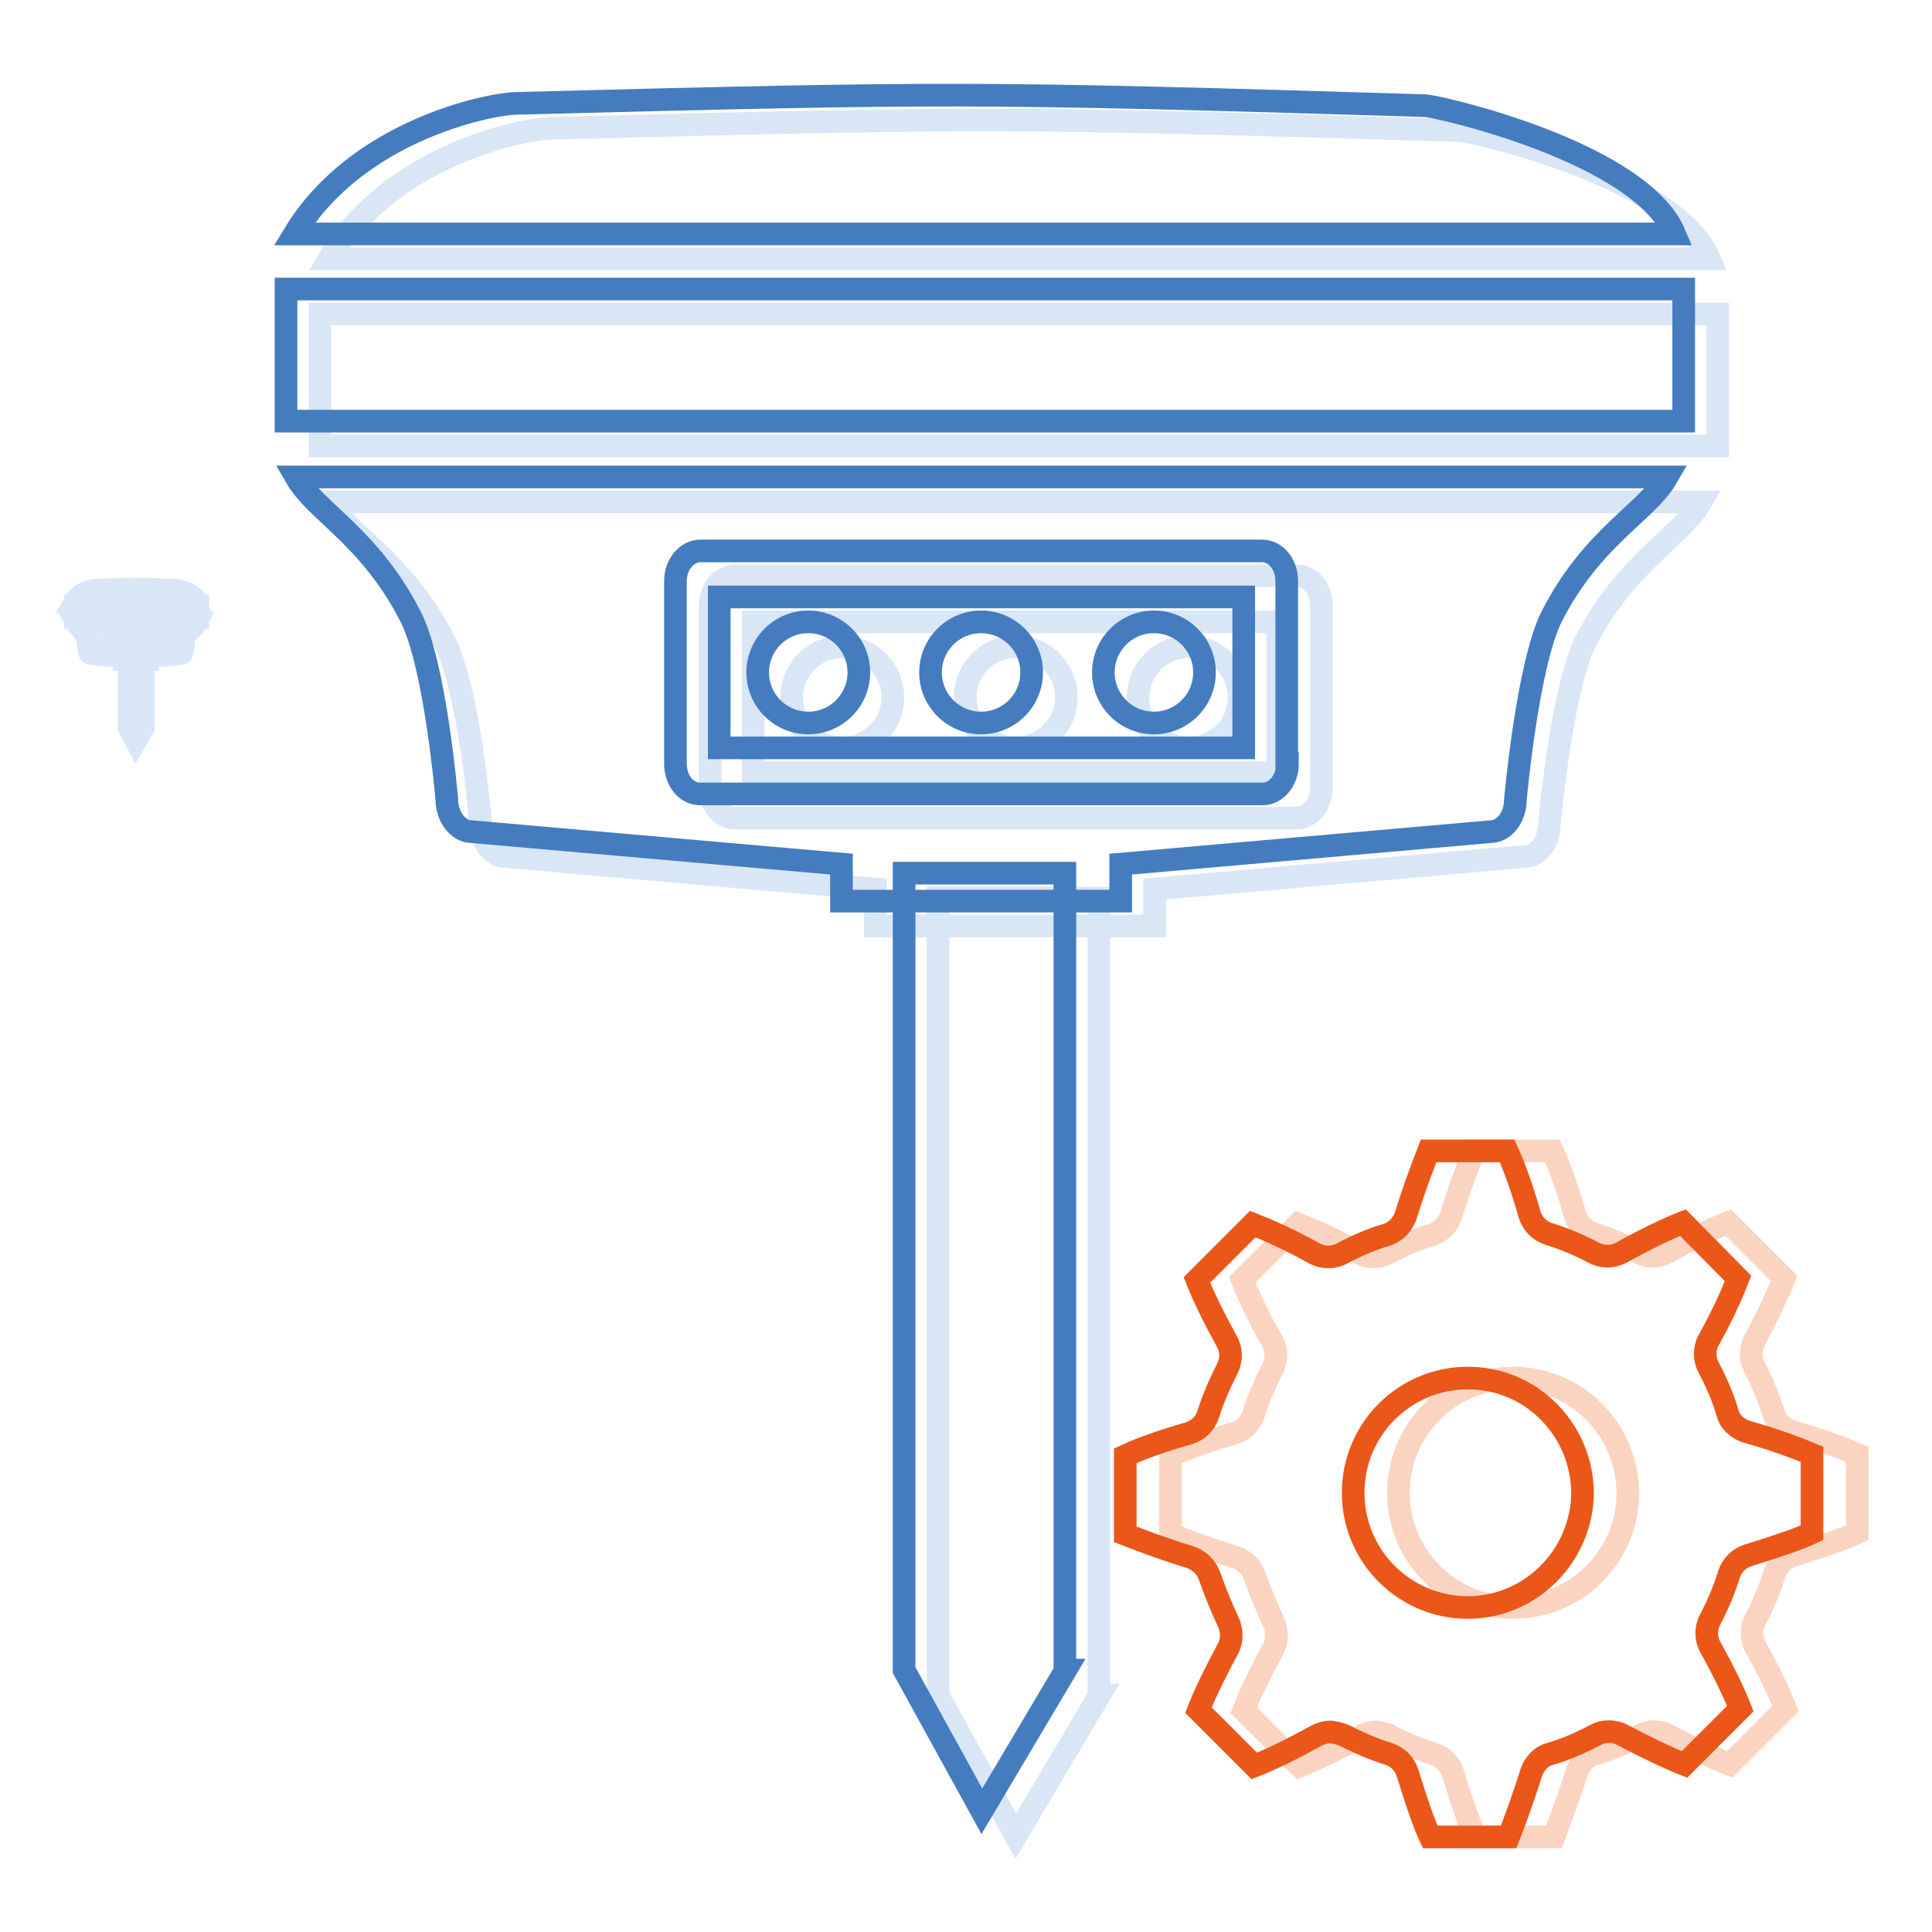 <?xml version="1.0" encoding="utf-8"?>
<!-- Svg Vector Icons : http://www.onlinewebfonts.com/icon -->
<!DOCTYPE svg PUBLIC "-//W3C//DTD SVG 1.1//EN" "http://www.w3.org/Graphics/SVG/1.1/DTD/svg11.dtd">
<svg version="1.1" xmlns="http://www.w3.org/2000/svg" xmlns:xlink="http://www.w3.org/1999/xlink" x="0px" y="0px" viewBox="0 0 256 256" enable-background="new 0 0 256 256" xml:space="preserve">
<g> <path stroke-width="3" fill-opacity="0" stroke="#d9e6f6"  d="M23.2,78.2c-5.2-0.2-5.5-0.2-10.6,0c-0.3,0-1.9,0.3-2.6,1.5h16C25.7,78.7,23.4,78.2,23.2,78.2z M10,80.3 h16.2v1.5H10V80.3z M26,82.5H10.1c0.2,0.4,0.8,0.7,1.3,1.6c0.3,0.6,0.4,2.1,0.4,2.1c0,0.2,0.1,0.4,0.3,0.4l4.3,0.4v0.4h3.2V87 l4.3-0.4c0.2,0,0.3-0.2,0.3-0.4c0,0,0.1-1.6,0.4-2.1C25.2,83.2,25.8,82.9,26,82.5z M21.6,85.9c0,0.2-0.1,0.4-0.3,0.4h-6.5 c-0.2,0-0.3-0.2-0.3-0.4v-2.1c0-0.2,0.1-0.4,0.3-0.4h6.5c0.2,0,0.3,0.2,0.3,0.4V85.9z"/> <path stroke-width="3" fill-opacity="0" stroke="#d9e6f6"  d="M15,83.9v1.8h6.1v-1.8H15z M16,85.4c-0.3,0-0.6-0.3-0.6-0.6c0-0.3,0.3-0.6,0.6-0.6c0.3,0,0.6,0.3,0.6,0.6 C16.6,85.1,16.4,85.4,16,85.4z M18.1,85.4c-0.3,0-0.6-0.3-0.6-0.6c0-0.3,0.3-0.6,0.6-0.6c0.3,0,0.6,0.3,0.6,0.6 C18.6,85.1,18.4,85.4,18.1,85.4z M20.1,85.4c-0.3,0-0.6-0.3-0.6-0.6c0-0.3,0.3-0.6,0.6-0.6c0.3,0,0.6,0.3,0.6,0.6 C20.7,85.1,20.4,85.4,20.1,85.4z"/> <path stroke-width="3" fill-opacity="0" stroke="#d9e6f6"  d="M19,96.4l-1,1.7l-0.9-1.7v-9.3H19V96.4z"/> <path stroke-width="3" fill-opacity="0" stroke="#fad4c1"  d="M237.5,189.7c-1.2-0.4-2.2-1.3-2.5-2.5c-0.7-2.1-1.5-4.1-2.5-6c-0.6-1.1-0.6-2.5,0-3.6 c1.9-3.6,3.2-6.4,3.9-8.2L229,162c-1.8,0.7-4.6,2-8.2,4c-1.1,0.6-2.5,0.6-3.6,0c-2-1-4-1.9-6-2.5c-1.2-0.4-2.1-1.3-2.5-2.5 c-1.1-3.9-2.2-6.8-3-8.5h-10.4c-0.7,1.8-1.8,4.6-3,8.5c-0.4,1.2-1.3,2.2-2.5,2.6c-2.1,0.6-4.1,1.5-6,2.5c-1.1,0.6-2.5,0.6-3.6,0 c-3.6-2-6.4-3.2-8.2-3.9l-7.4,7.4c0.7,1.8,2,4.6,4,8.2c0.6,1.1,0.6,2.5,0,3.6c-1,2-1.9,4-2.5,6c-0.4,1.2-1.3,2.1-2.5,2.5 c-3.9,1.1-6.8,2.2-8.5,3v10.4c1.8,0.7,4.6,1.8,8.5,3c1.3,0.4,2.3,1.4,2.7,2.6c0.7,2,1.5,4,2.4,5.9c0.6,1.2,0.6,2.6,0,3.7 c-1.9,3.5-3.2,6.3-3.9,8.1l7.4,7.4c1.8-0.7,4.6-2,8.2-4c0.6-0.3,1.2-0.5,1.8-0.5c0.6,0,1.2,0.2,1.8,0.4c1.9,1,4,1.9,6,2.5 c1.2,0.4,2.1,1.3,2.5,2.5c1.2,3.9,2.2,6.8,3,8.5h10.4c0.7-1.8,1.8-4.7,3-8.5c0.4-1.2,1.3-2.2,2.5-2.5c2.1-0.6,4.1-1.5,6-2.5 c1.1-0.6,2.5-0.6,3.6,0c3.6,1.9,6.4,3.2,8.2,3.9l7.4-7.4c-0.7-1.8-2-4.6-4-8.2c-0.6-1.1-0.6-2.5,0-3.6c1-1.9,1.9-4,2.5-6 c0.4-1.2,1.3-2.1,2.5-2.5c3.9-1.2,6.8-2.2,8.5-3v-10.4C244.2,191.9,241.4,190.8,237.5,189.7L237.5,189.7z M200.5,213 c-8.4,0-15.2-6.8-15.2-15.2s6.8-15.2,15.2-15.2c8.4,0,15.1,6.8,15.2,15.2C215.7,206.2,208.9,213,200.5,213z"/> <path stroke-width="3" fill-opacity="0" stroke="#ea5719"  d="M231.4,189.7c-1.2-0.4-2.2-1.3-2.5-2.5c-0.6-2.1-1.5-4.1-2.5-6c-0.6-1.1-0.6-2.5,0-3.6 c2-3.6,3.2-6.4,3.9-8.2L223,162c-1.8,0.7-4.6,2-8.2,4c-1.1,0.6-2.5,0.6-3.6,0c-1.9-1-4-1.9-6-2.5c-1.2-0.4-2.1-1.3-2.5-2.5 c-1.1-3.9-2.2-6.8-3-8.5h-10.4c-0.7,1.8-1.8,4.6-3,8.5c-0.4,1.2-1.3,2.2-2.5,2.6c-2.1,0.6-4.1,1.5-6,2.5c-1.1,0.6-2.5,0.6-3.6,0 c-3.6-2-6.4-3.2-8.2-3.9l-7.4,7.4c0.7,1.8,2,4.6,4,8.2c0.6,1.1,0.6,2.5,0,3.6c-1,2-1.9,4-2.5,6c-0.4,1.2-1.3,2.1-2.5,2.5 c-3.9,1.1-6.8,2.2-8.5,3v10.4c1.8,0.7,4.6,1.8,8.5,3c1.3,0.4,2.3,1.4,2.7,2.6c0.7,2,1.5,4,2.4,5.9c0.6,1.2,0.6,2.6,0,3.7 c-1.9,3.5-3.2,6.3-3.9,8.1l7.4,7.4c1.8-0.7,4.6-2,8.2-4c0.6-0.3,1.2-0.5,1.8-0.5c0.6,0,1.2,0.2,1.8,0.4c2,1,4,1.9,6,2.5 c1.2,0.4,2.1,1.3,2.5,2.5c1.2,3.9,2.2,6.8,3,8.5h10.4c0.7-1.8,1.8-4.7,3-8.5c0.4-1.2,1.3-2.2,2.5-2.5c2.1-0.6,4.1-1.5,6-2.5 c1.1-0.6,2.5-0.6,3.6,0c3.6,1.9,6.4,3.2,8.2,3.9l7.4-7.4c-0.7-1.8-2-4.6-4-8.2c-0.6-1.1-0.6-2.5,0-3.6c1-1.9,1.9-4,2.5-6 c0.4-1.2,1.3-2.1,2.5-2.5c3.9-1.2,6.8-2.2,8.5-3v-10.4C238.2,191.9,235.3,190.8,231.4,189.7L231.4,189.7z M194.5,213 c-8.4,0-15.2-6.8-15.2-15.2s6.8-15.2,15.2-15.2s15.1,6.8,15.2,15.2C209.6,206.2,202.8,213,194.5,213z"/> <path stroke-width="3" fill-opacity="0" stroke="#d9e6f6"  d="M193.4,17.3c-59.5-1.8-62.8-1.8-120.5-0.3c-3.7,0.1-21.1,3.6-29.3,17.3h182.9 C221.9,23.4,194.9,17.3,193.4,17.3z M42.4,41.6h185.2v17.5H42.4V41.6z M225.4,66.5H43.7c2.7,4.7,9.8,7.9,15.2,18.5 c3.3,6.4,4.8,24.2,4.8,24.2c0,2.3,1.5,4.3,3.3,4.3l49,4.3v4.9h37v-4.9l49-4.3c1.8,0,3.3-1.9,3.3-4.3c0,0,1.6-17.8,4.8-24.2 C215.6,74.4,222.7,71.2,225.4,66.5z M175.1,104.4c0,2.2-1.5,4-3.3,4H97.4c-1.9,0-3.3-1.8-3.3-4V80.3c0-2.2,1.5-4,3.3-4h74.4 c1.9,0,3.3,1.8,3.3,4V104.4L175.1,104.4z"/> <path stroke-width="3" fill-opacity="0" stroke="#d9e6f6"  d="M99.8,82.4v20h69.5v-20L99.8,82.4L99.8,82.4z M111.6,99.1c-3.7,0-6.7-3-6.7-6.7s3-6.7,6.7-6.7 c3.7,0,6.7,3,6.7,6.7S115.3,99.1,111.6,99.1z M134.6,99.1c-3.7,0-6.7-3-6.7-6.7s3-6.7,6.7-6.7c3.7,0,6.7,3,6.7,6.7 S138.3,99.1,134.6,99.1z M157.5,99.1c-3.7,0-6.7-3-6.7-6.7s3-6.7,6.7-6.7c3.7,0,6.7,3,6.7,6.7S161.2,99.1,157.5,99.1z"/> <path stroke-width="3" fill-opacity="0" stroke="#d9e6f6"  d="M145.7,224.6l-11.1,18.7l-10.3-18.7V119h21.3V224.6z"/> <path stroke-width="3" fill-opacity="0" stroke="#447cbf"  d="M188.8,14c-59.5-1.8-62.8-1.8-120.5-0.3C64.7,13.8,47.3,17.3,39,31h182.9C217.3,20.1,190.3,14,188.8,14z  M37.9,38.3h185.2v17.5H37.9V38.3z M220.9,63.2H39.2c2.7,4.7,9.8,7.9,15.2,18.5c3.3,6.4,4.8,24.2,4.8,24.2c0,2.3,1.5,4.3,3.3,4.3 l49,4.3v4.9h37v-4.9l49-4.3c1.8,0,3.3-1.9,3.3-4.3c0,0,1.6-17.8,4.8-24.2C211,71.1,218.2,67.9,220.9,63.2z M170.6,101.2 c0,2.2-1.5,4-3.3,4H92.8c-1.9,0-3.3-1.8-3.3-4V77c0-2.2,1.5-4,3.3-4h74.4c1.9,0,3.3,1.8,3.3,4V101.2L170.6,101.2z"/> <path stroke-width="3" fill-opacity="0" stroke="#447cbf"  d="M95.3,79.1v20h69.5v-20L95.3,79.1L95.3,79.1z M107.1,95.8c-3.7,0-6.7-3-6.7-6.7c0-3.7,3-6.7,6.7-6.7 c3.7,0,6.7,3,6.7,6.7C113.8,92.8,110.8,95.8,107.1,95.8z M130,95.8c-3.7,0-6.7-3-6.7-6.7c0-3.7,3-6.7,6.7-6.7s6.7,3,6.7,6.7 C136.7,92.8,133.7,95.8,130,95.8z M152.9,95.8c-3.7,0-6.7-3-6.7-6.7c0-3.7,3-6.7,6.7-6.7s6.7,3,6.7,6.7 C159.6,92.8,156.6,95.8,152.9,95.8z"/> <path stroke-width="3" fill-opacity="0" stroke="#447cbf"  d="M141.2,221.3l-11.1,18.7l-10.3-18.7V115.7h21.3V221.3z"/></g>
</svg>